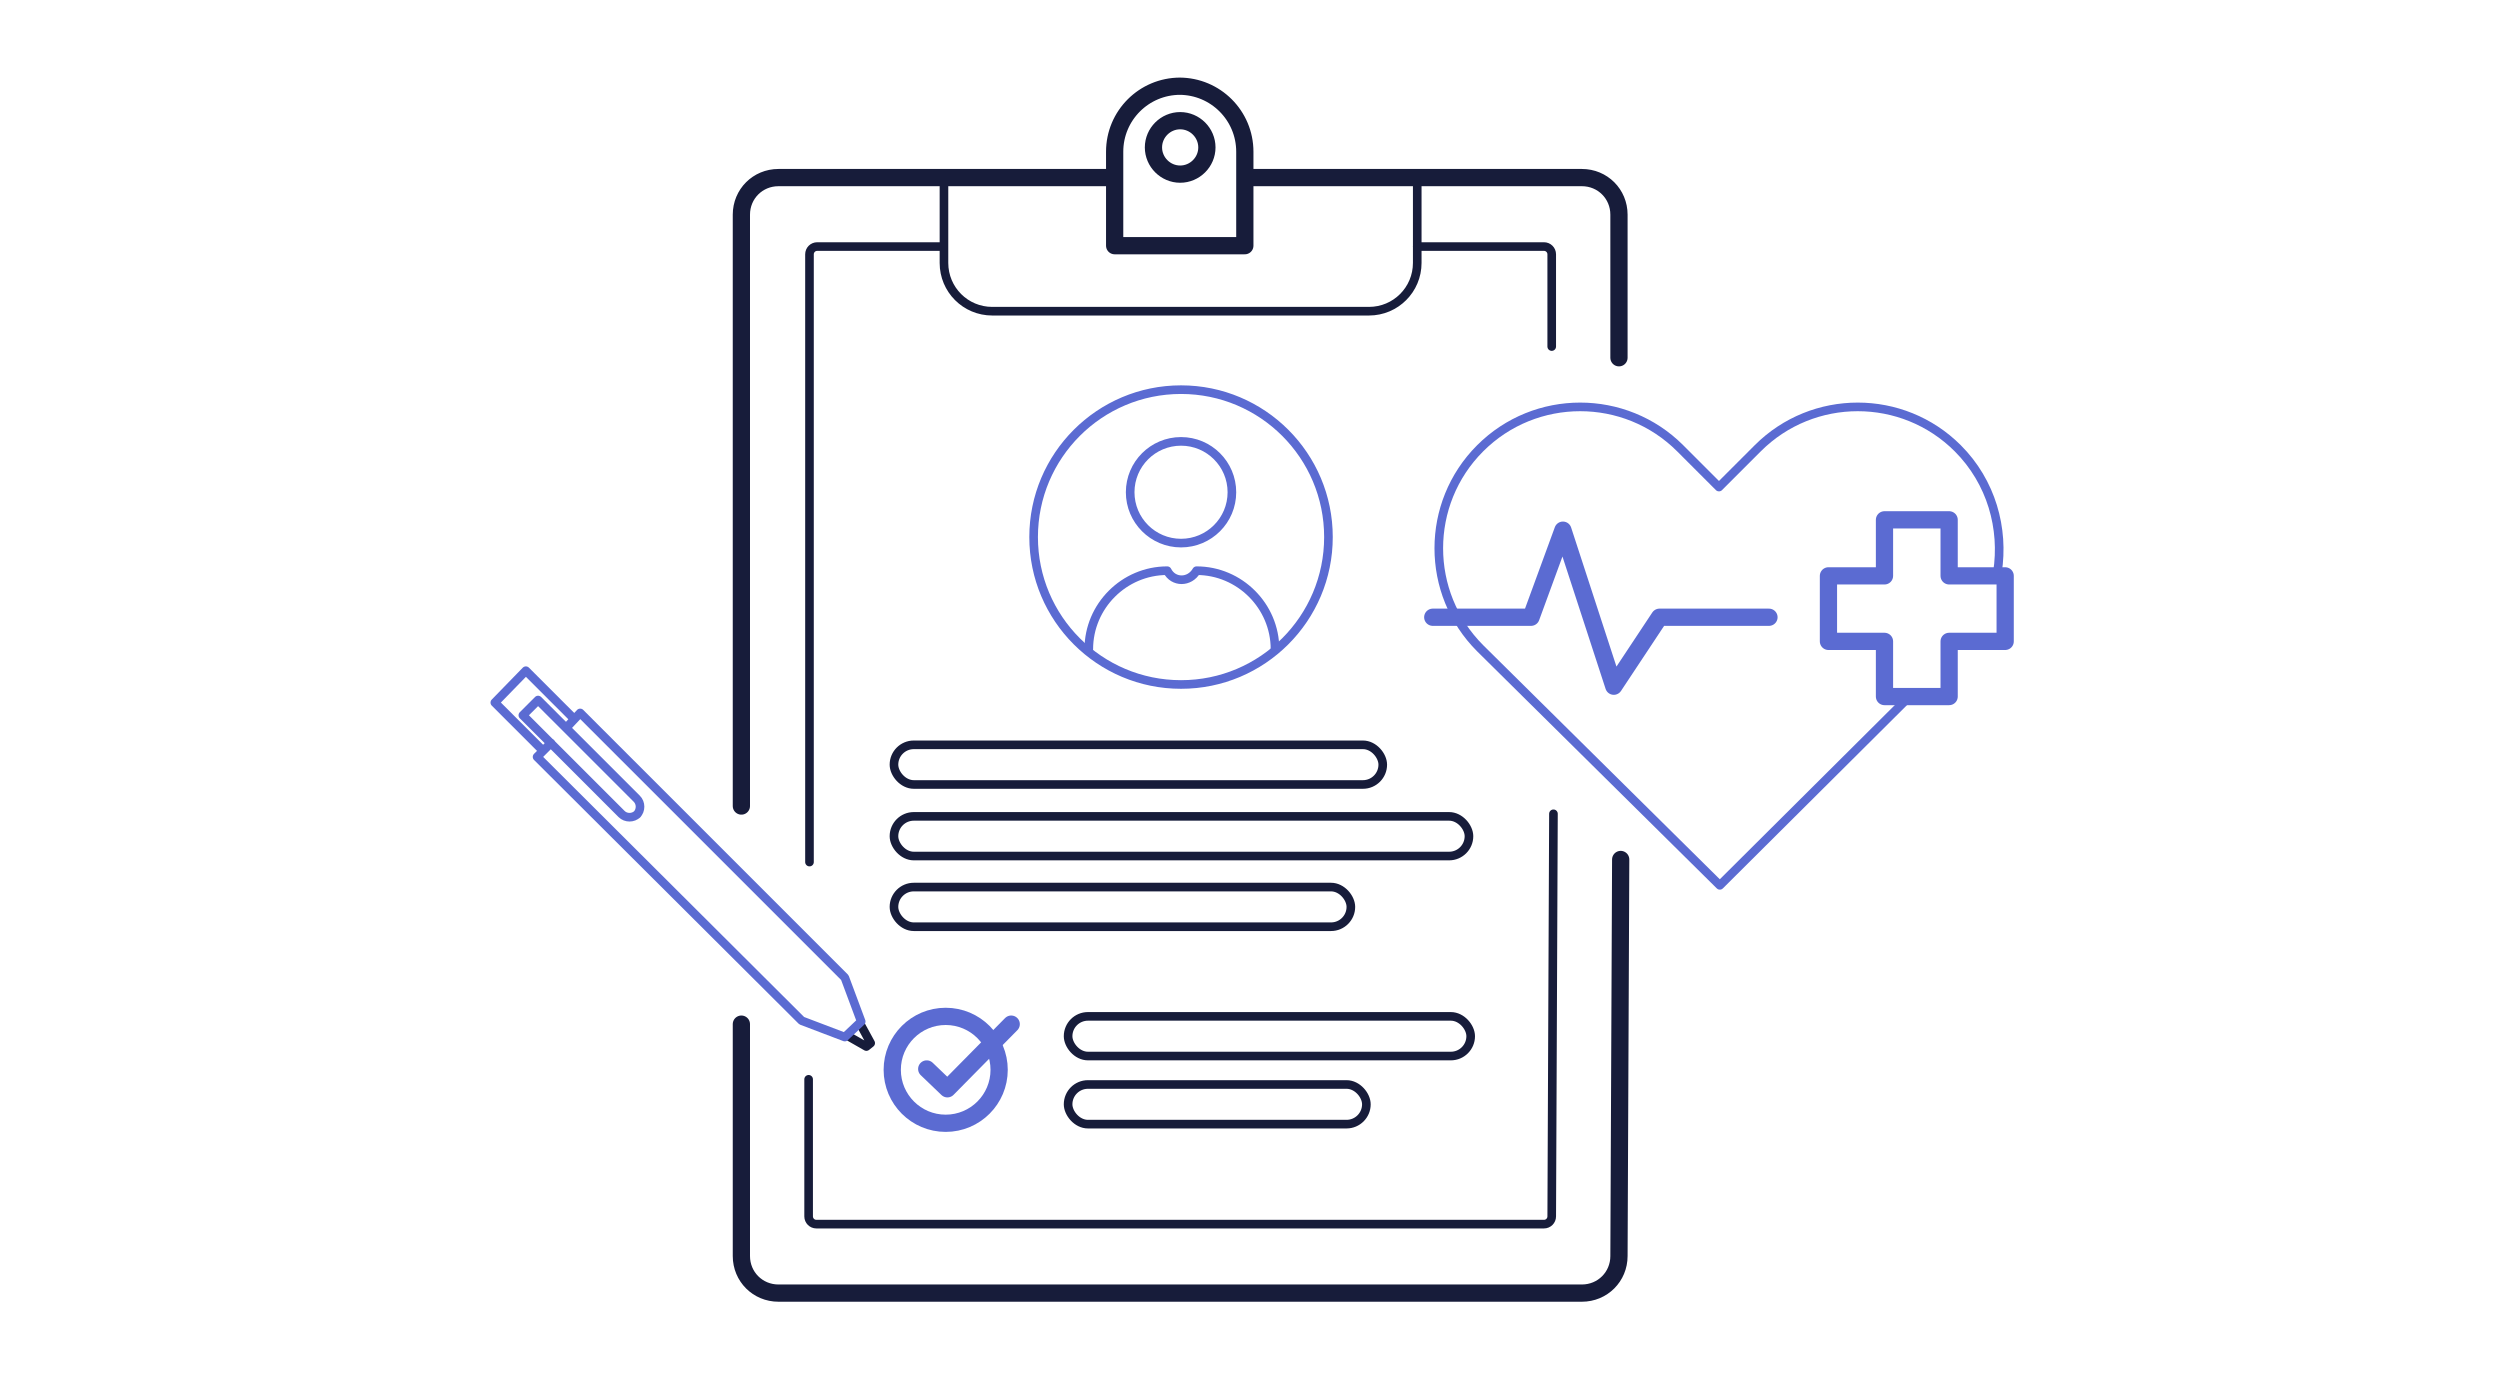 <?xml version="1.0" encoding="UTF-8"?>
<svg id="icons" xmlns="http://www.w3.org/2000/svg" width="290" height="160" version="1.1" viewBox="0 0 290 160">
  <!-- Generator: Adobe Illustrator 29.7.1, SVG Export Plug-In . SVG Version: 2.1.1 Build 8)  -->
  <defs>
    <style>
      .st0, .st1 {
        stroke: #5b6bd2;
      }

      .st0, .st1, .st2, .st3 {
        fill: none;
        stroke-linecap: round;
        stroke-linejoin: round;
      }

      .st1, .st2 {
        stroke-width: 2px;
      }

      .st2, .st3 {
        stroke: #171c3a;
      }
    </style>
  </defs>
  <g>
    <path class="st2" d="M86,93.5V24.9c0-2.4,1.9-4.3,4.3-4.3h38.9"/>
    <path class="st2" d="M188,99.7l-.2,46c0,2.4-1.9,4.3-4.3,4.3h-93.2c-2.4,0-4.3-1.9-4.3-4.3v-26.9"/>
    <path class="st2" d="M144.5,20.6h39c2.4,0,4.3,1.9,4.3,4.3v16.6"/>
    <path class="st3" d="M93.9,100V29.5c0-.5.4-.9.9-.9h14.5"/>
    <path class="st3" d="M180.2,94.4l-.2,46.7c0,.5-.4.9-.9.9h-84.4c-.5,0-.9-.4-.9-.9v-15.9"/>
    <path class="st3" d="M164.4,28.6h14.7c.5,0,.9.4.9.9v10.7"/>
    <path class="st3" d="M144.6,20.6h19.8v9.9c0,3.1-2.5,5.6-5.6,5.6h-43.7c-3.1,0-5.6-2.5-5.6-5.6v-9.9h19.6"/>
    <path class="st2" d="M136.9,20.2c-1.7,0-3.1-1.4-3.1-3.1s1.4-3.1,3.1-3.1,3.1,1.4,3.1,3.1-1.4,3.1-3.1,3.1ZM136.9,10c-4.2,0-7.6,3.4-7.6,7.6v10.9h15.1v-10.9c0-4.2-3.4-7.6-7.6-7.6Z"/>
  </g>
  <g>
    <g>
      <circle class="st1" cx="109.7" cy="124.1" r="6.2"/>
      <polyline class="st1" points="107.5 124 109.9 126.3 117.3 118.8"/>
    </g>
    <rect class="st3" x="123.9" y="117.9" width="46.7" height="4.6" rx="2.3" ry="2.3"/>
    <rect class="st3" x="123.9" y="125.8" width="34.6" height="4.6" rx="2.3" ry="2.3"/>
  </g>
  <g>
    <g>
      <circle class="st0" cx="137" cy="57.1" r="5.9"/>
      <path class="st0" d="M126.3,75.3c0-5,4.1-9.1,9.1-9.1h0c.7,1.4,2.6,1.4,3.4,0h0s0,0,0,0c5,0,9.1,4.1,9.1,9.1"/>
    </g>
    <circle class="st0" cx="137" cy="62.3" r="17.1"/>
  </g>
  <g>
    <path class="st0" d="M221.1,81.2l-21.6,21.5-27.8-27.5c-6.4-6.4-6.4-16.8,0-23.2,6.4-6.4,16.8-6.4,23.2,0l4.5,4.5,4.5-4.5c6.4-6.4,16.8-6.4,23.2,0,3.9,3.9,5.4,9.3,4.6,14.4"/>
    <g>
      <polyline class="st1" points="166.2 71.6 177.6 71.6 181.3 61.5 187.2 79.6 192.5 71.6 205.2 71.6"/>
      <polygon class="st1" points="232.6 66.8 226.1 66.8 226.1 60.3 218.6 60.3 218.6 66.8 212.1 66.8 212.1 74.4 218.6 74.4 218.6 80.8 226.1 80.8 226.1 74.4 232.6 74.4 232.6 66.8"/>
    </g>
  </g>
  <rect class="st3" x="103.7" y="86.4" width="56.7" height="4.6" rx="2.3" ry="2.3"/>
  <rect class="st3" x="103.7" y="94.7" width="66.7" height="4.6" rx="2.3" ry="2.3"/>
  <rect class="st3" x="103.7" y="102.9" width="53" height="4.6" rx="2.3" ry="2.3"/>
  <g>
    <polyline class="st3" points="98.4 120.2 100.5 121.4 101 121 99.8 118.8"/>
    <polyline class="st0" points="63.9 86.2 62.3 87.8 93 118.4 98 120.3 99.9 118.5 98 113.4 67.3 82.7 65.8 84.3"/>
    <polyline class="st0" points="66.5 83.3 61 77.8 57.4 81.5 62.9 87"/>
    <path class="st0" d="M67.8,79.5h0c.7,0,1.3.6,1.3,1.3v16.2h-2.5v-16.2c0-.7.6-1.3,1.3-1.3Z" transform="translate(178.1 102.7) rotate(135)"/>
  </g>
</svg>